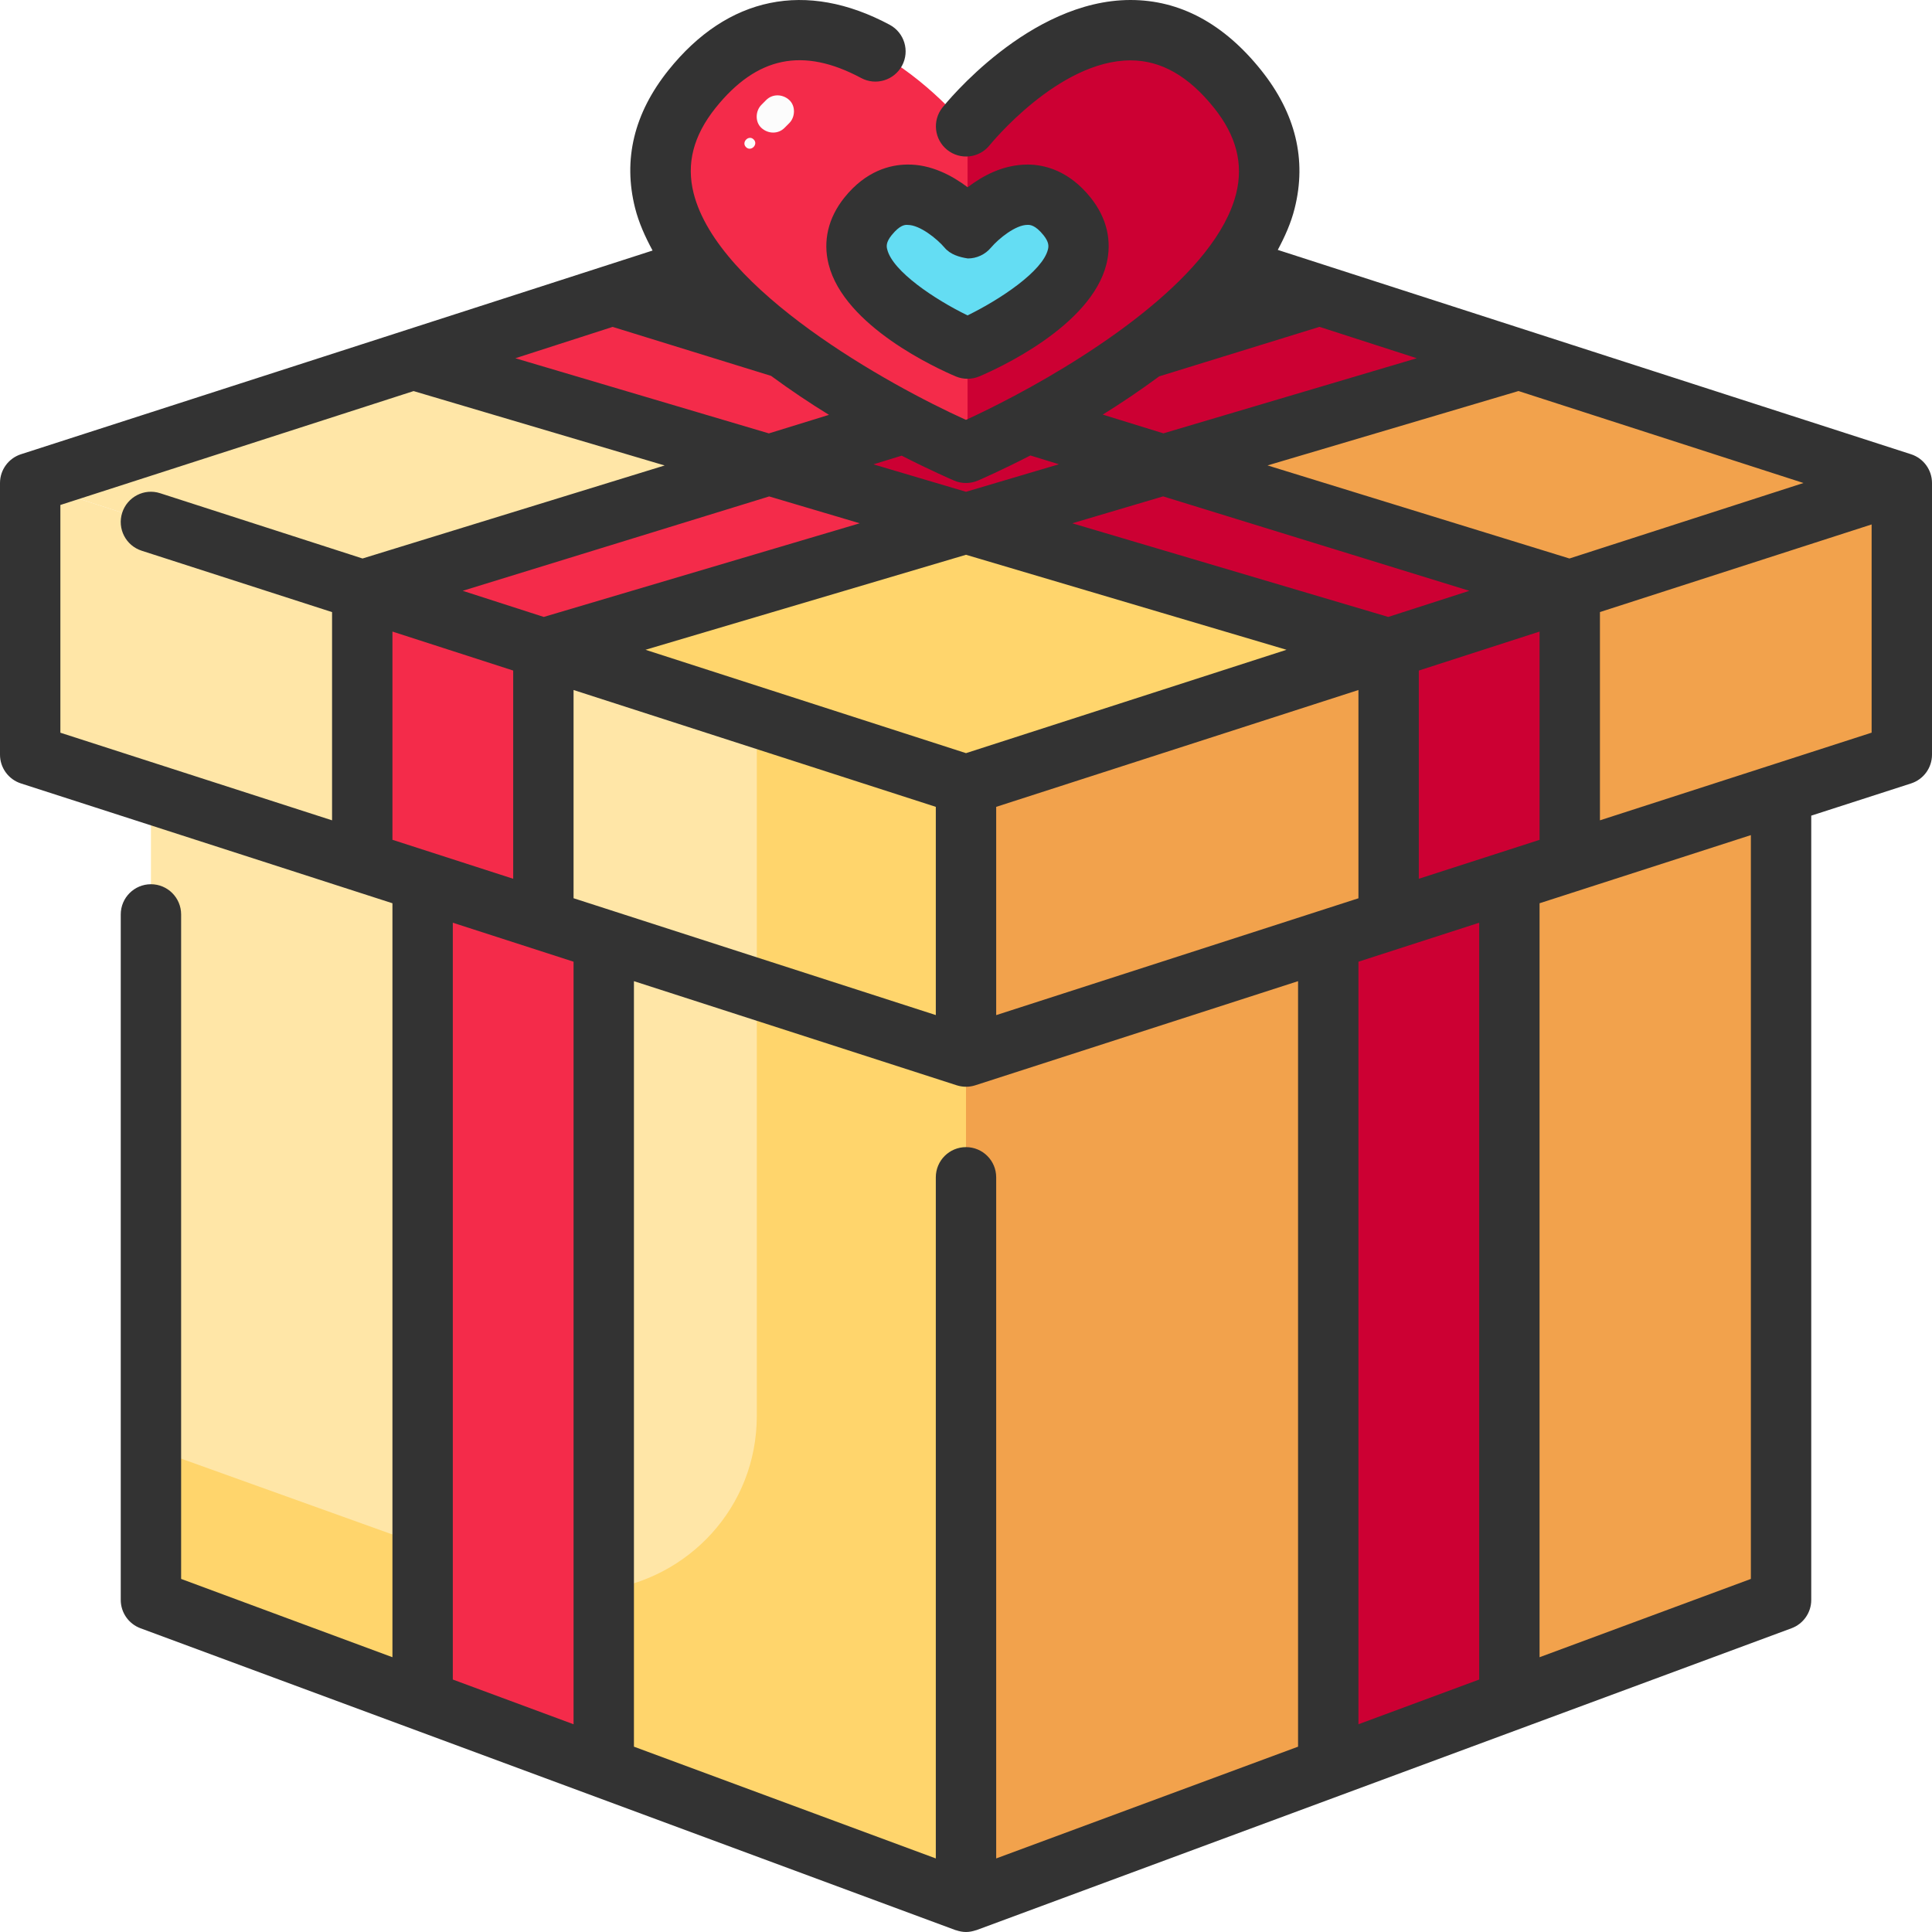 <svg width="40" height="40" viewBox="0 0 40 40" fill="none" xmlns="http://www.w3.org/2000/svg">
<path d="M25.625 1.844C26.657 3.131 26.357 4.406 25.506 5.525C25.038 6.144 24.407 6.712 23.738 7.219C22.888 7.856 21.975 8.381 21.269 8.756C20.525 9.15 20 9.375 20 9.375C20 9.375 19.475 9.156 18.732 8.762H18.725C18.006 8.381 17.081 7.844 16.219 7.206C15.556 6.7 14.931 6.144 14.463 5.537C13.6 4.412 13.294 3.131 14.325 1.844C16.838 -1.294 20 2.619 20 2.619C20 2.619 23.113 -1.294 25.625 1.844ZM20.032 7.219C20.032 7.219 23.206 5.875 22.094 4.481C21.181 3.344 20.038 4.731 20.038 4.731C20.038 4.731 18.881 3.344 17.969 4.481C16.857 5.875 20.032 7.219 20.032 7.219Z" fill="#F42B4A"></path>
<path d="M16.341 2.071C16.206 1.947 15.997 1.937 15.863 2.071L15.764 2.171C15.639 2.296 15.629 2.525 15.764 2.648C15.899 2.772 16.108 2.782 16.242 2.648L16.341 2.549C16.466 2.424 16.475 2.194 16.341 2.071Z" fill="#FCFCFC"></path>
<path d="M15.604 2.887C15.502 2.784 15.343 2.944 15.445 3.046C15.548 3.149 15.707 2.989 15.604 2.887Z" fill="#FCFCFC"></path>
<path d="M8.75 18.244V35.206L3.125 33.125V16.431L7.5 17.844L8.75 18.244Z" fill="#FFE6A7"></path>
<path d="M20 21.875V39.375L12.5 36.6V19.456L20 21.875Z" fill="#FFE6A7"></path>
<path d="M16.219 7.206L12.681 6.112L14.463 5.537C14.931 6.144 15.556 6.7 16.219 7.206Z" fill="#FFD56C"></path>
<path d="M7.5 12.219V17.844L3.125 16.431L0.625 15.625V10L7.5 12.219Z" fill="#FFE6A7"></path>
<path d="M15.925 9.625L7.5 12.219L0.625 10L8.557 7.444L15.925 9.625Z" fill="#FFE6A7"></path>
<path d="M20 16.25V21.875L12.5 19.456L11.25 19.05V13.425L20 16.25Z" fill="#FFE6A7"></path>
<path d="M20 16.25V21.875L15.669 20.481V14.85L20 16.25Z" fill="#FFD56C"></path>
<path d="M28.75 13.425L20 16.25L11.25 13.425L20 10.831L28.75 13.425Z" fill="#FFD56C"></path>
<path d="M39.375 15.625L36.875 16.431L32.5 17.844V12.219L39.375 10V15.625Z" fill="#F2A24C"></path>
<path d="M39.375 10L32.5 12.219L24.075 9.625L31.444 7.444L39.375 10Z" fill="#F2A24C"></path>
<path d="M36.875 16.431V33.125L31.25 35.206V18.244L32.5 17.844L36.875 16.431Z" fill="#F2A24C"></path>
<path d="M32.5 12.219V17.844L31.25 18.244L28.75 19.05L28.75 13.425L32.5 12.219Z" fill="#CC0033"></path>
<path d="M32.5 12.219L28.75 13.425L20 10.831L24.075 9.625L32.5 12.219Z" fill="#CC0033"></path>
<path d="M27.325 6.112L31.444 7.444L24.075 9.625L21.269 8.756C21.975 8.381 22.888 7.856 23.738 7.219L27.325 6.112Z" fill="#CC0033"></path>
<path d="M31.25 18.244V35.206L27.5 36.6V19.456L28.75 19.05L31.25 18.244Z" fill="#CC0033"></path>
<path d="M28.75 13.425L28.75 19.05L27.5 19.456L20 21.875V16.25L28.75 13.425Z" fill="#F2A24C"></path>
<path d="M27.5 19.456V36.6L20 39.375V21.875L27.5 19.456Z" fill="#F2A24C"></path>
<path d="M27.325 6.112L23.738 7.219C24.407 6.712 25.038 6.144 25.506 5.525L27.325 6.112Z" fill="#F2A24C"></path>
<path d="M25.506 5.525C25.038 6.144 24.407 6.712 23.738 7.219C22.888 7.856 21.975 8.381 21.269 8.756C20.625 9.094 20.15 9.312 20.032 9.362L20.032 7.219C20.032 7.219 23.206 5.875 22.094 4.481C21.181 3.344 20.038 4.731 20.038 4.731C20.038 4.731 20.038 4.731 20.032 4.725V2.581C20.363 2.187 23.256 -1.113 25.625 1.844C26.657 3.131 26.357 4.406 25.506 5.525Z" fill="#CC0033"></path>
<path d="M24.075 9.625L20 10.831L15.925 9.625L18.725 8.762H18.732C19.475 9.156 20 9.375 20 9.375C20 9.375 20.525 9.15 21.269 8.756L24.075 9.625Z" fill="#CC0033"></path>
<path d="M22.094 4.481C23.206 5.875 20.032 7.219 20.032 7.219C20.032 7.219 16.857 5.875 17.969 4.481C18.881 3.344 20.038 4.731 20.038 4.731C20.038 4.731 21.181 3.344 22.094 4.481Z" fill="#64DDF3"></path>
<path d="M20 10.831L11.25 13.425L7.5 12.219L15.925 9.625L20 10.831Z" fill="#F42B4A"></path>
<path d="M18.725 8.762L15.925 9.625L8.557 7.444L12.681 6.112L16.219 7.206C17.081 7.844 18.006 8.381 18.725 8.762Z" fill="#F42B4A"></path>
<path d="M12.5 19.456V36.6L8.75 35.206V18.244L11.25 19.05L12.5 19.456Z" fill="#F42B4A"></path>
<path d="M8.75 31.994V35.206L3.125 33.125V29.975L8.75 31.994Z" fill="#FFD56C"></path>
<path d="M20 21.875V39.375L12.5 36.6V32.919C14.232 32.694 15.669 31.225 15.669 29.312V20.481L20 21.875Z" fill="#FFD56C"></path>
<path d="M12.5 32.919V36.6L8.75 35.206V31.994L10.806 32.731C11.375 32.938 11.95 32.987 12.5 32.919Z" fill="#F42B4A"></path>
<path d="M11.25 13.425V19.05L8.75 18.244L7.5 17.844V12.219L11.25 13.425Z" fill="#F42B4A"></path>
<path d="M17.482 4.091C17.146 4.511 17.034 4.989 17.156 5.474C17.481 6.757 19.405 7.631 19.787 7.793C19.865 7.826 19.948 7.842 20.031 7.842C20.114 7.842 20.197 7.826 20.275 7.793C20.657 7.631 22.581 6.757 22.906 5.474C23.028 4.989 22.916 4.511 22.58 4.091C22.131 3.531 21.626 3.409 21.281 3.407C20.765 3.407 20.345 3.641 20.034 3.877C19.721 3.64 19.276 3.397 18.778 3.407C18.435 3.411 17.93 3.532 17.482 4.091ZM18.458 4.872C18.635 4.652 18.741 4.652 18.795 4.657C19.041 4.657 19.395 4.938 19.556 5.127C19.675 5.27 19.866 5.325 20.038 5.351C20.222 5.351 20.398 5.269 20.517 5.127C20.678 4.937 21.028 4.656 21.271 4.656C21.319 4.654 21.43 4.652 21.606 4.871C21.721 5.016 21.713 5.099 21.696 5.167C21.583 5.616 20.711 6.198 20.032 6.53C19.354 6.2 18.484 5.619 18.37 5.167C18.351 5.101 18.343 5.016 18.458 4.872Z" fill="#333333"></path>
<path d="M39.567 9.405L26.455 5.174C26.604 4.895 26.731 4.61 26.804 4.316C27.058 3.308 26.824 2.346 26.111 1.454C25.339 0.489 24.429 0 23.406 0C23.405 0 23.404 0 23.402 0C21.306 0.003 19.585 2.136 19.512 2.227C19.298 2.497 19.343 2.889 19.612 3.104C19.882 3.319 20.275 3.275 20.49 3.006C20.504 2.989 21.914 1.25 23.406 1.25C24.039 1.25 24.606 1.573 25.136 2.234C25.598 2.812 25.747 3.393 25.593 4.01C25.179 5.655 22.741 7.271 21.001 8.196C20.986 8.203 20.973 8.21 20.958 8.218C20.6 8.408 20.271 8.569 19.999 8.693C18.394 7.969 14.868 6.009 14.361 4.002C14.206 3.389 14.354 2.811 14.814 2.235C15.669 1.168 16.626 0.971 17.829 1.615C18.134 1.779 18.512 1.663 18.676 1.359C18.839 1.055 18.724 0.676 18.42 0.513C16.692 -0.412 15.065 -0.078 13.839 1.454C13.127 2.343 12.895 3.303 13.149 4.308C13.225 4.609 13.356 4.901 13.511 5.187L0.433 9.405C0.175 9.489 0 9.729 0 10V15.625C0 15.896 0.175 16.136 0.433 16.22L8.125 18.701V34.311L3.75 32.69V18.932C3.75 18.587 3.47 18.307 3.125 18.307C2.78 18.307 2.5 18.587 2.5 18.932V33.125C2.5 33.386 2.663 33.62 2.908 33.711L19.783 39.961C19.788 39.963 19.793 39.962 19.797 39.964C19.863 39.986 19.93 40 20 40C20.07 40 20.137 39.986 20.203 39.964C20.207 39.962 20.212 39.963 20.217 39.961L37.092 33.711C37.337 33.62 37.5 33.386 37.5 33.125V16.887L39.567 16.22C39.825 16.136 40 15.896 40 15.625V10C40 9.729 39.825 9.489 39.567 9.405ZM29.375 18.194V13.883L31.875 13.076V17.388L29.375 18.194ZM20 23.75C19.655 23.75 19.375 24.029 19.375 24.375V38.477L13.125 36.163V20.314L19.808 22.47C19.872 22.49 19.936 22.5 20 22.5C20.064 22.5 20.129 22.49 20.192 22.47L26.875 20.314V36.163L20.625 38.477V24.375C20.625 24.029 20.345 23.75 20 23.75ZM8.125 17.387V13.076L10.625 13.883V18.194L8.125 17.387ZM20.625 21.017V16.705L28.125 14.286V18.598L20.625 21.017ZM11.875 18.597V14.286L19.375 16.705V21.016L11.875 18.597ZM28.742 12.773L22.2 10.834L24.081 10.277L30.421 12.232L28.742 12.773ZM26.636 13.453L20 15.593L13.364 13.453L20 11.486L26.636 13.453ZM11.258 12.773L9.58 12.232L15.925 10.278L17.8 10.834L11.258 12.773ZM28.125 19.911L30.625 19.104V34.773L28.125 35.699V19.911ZM32.494 11.563L26.243 9.636L31.439 8.096L37.339 10L32.494 11.563ZM24 7.792L27.319 6.767L29.333 7.417L24.087 8.972L22.831 8.584C23.214 8.346 23.61 8.08 24 7.792ZM20 10C20.083 10 20.167 9.983 20.245 9.95C20.306 9.924 20.731 9.739 21.333 9.43L21.924 9.612L20 10.182L18.083 9.614L18.668 9.434C19.271 9.741 19.694 9.924 19.756 9.951C19.834 9.984 19.917 10 20 10ZM12.684 6.768L15.964 7.782C16.364 8.076 16.77 8.348 17.163 8.589L15.919 8.973L10.67 7.417L12.684 6.768ZM1.25 10.455L8.563 8.097L13.761 9.637L7.506 11.563L3.317 10.212C2.987 10.104 2.636 10.287 2.53 10.615C2.424 10.944 2.604 11.296 2.933 11.402L6.875 12.673V16.984L1.25 15.17V10.455ZM9.375 19.104L11.875 19.911V35.699L9.375 34.773V19.104ZM36.25 32.69L31.875 34.311V18.701L36.25 17.29V32.69ZM33.125 16.984V12.672L38.75 10.858V15.169L33.125 16.984Z" fill="#333333"></path>
</svg>
